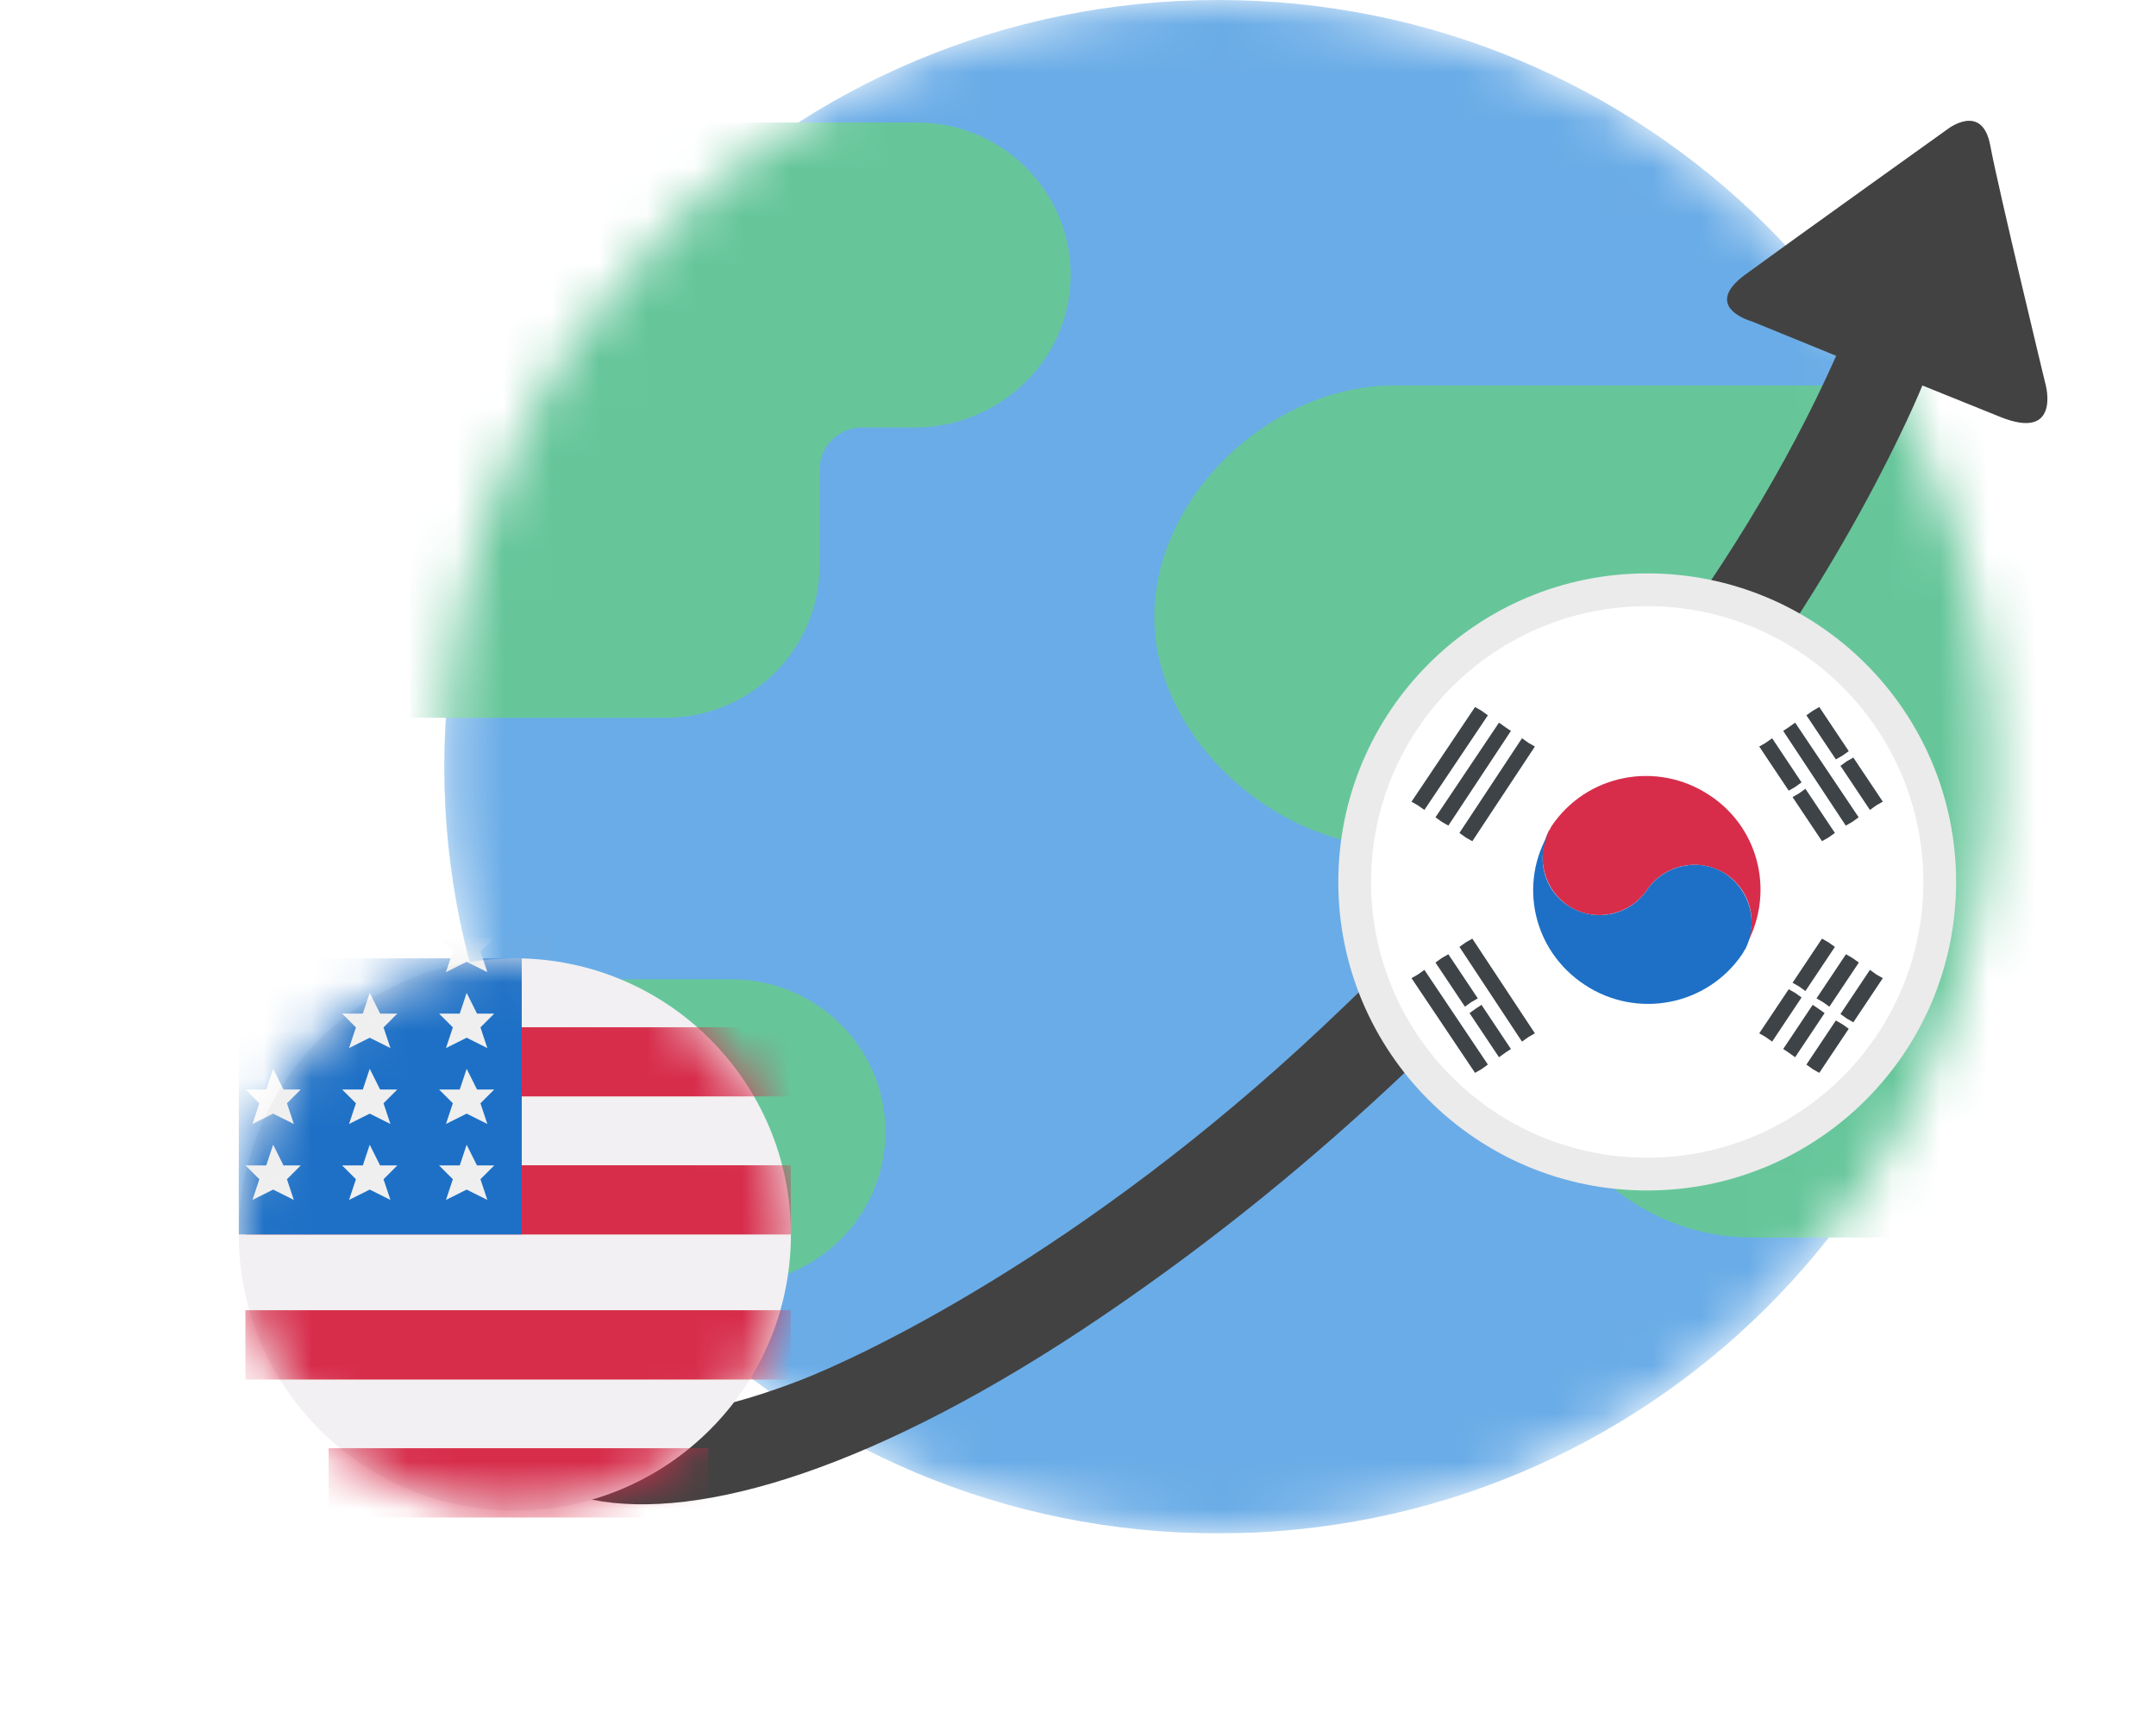 <svg width="45" height="36" viewBox="0 0 45 36" fill="none" xmlns="http://www.w3.org/2000/svg">
<g clip-path="url(#clip0_11982_265640)">
<mask id="mask0_11982_265640" style="mask-type:luminance" maskUnits="userSpaceOnUse" x="9" y="0" width="33" height="33">
<path d="M25.425 32.001C34.345 32.001 41.576 24.837 41.576 16C41.576 7.164 34.345 0 25.425 0C16.505 0 9.273 7.164 9.273 16C9.273 24.837 16.505 32.001 25.425 32.001Z" fill="white"/>
</mask>
<g mask="url(#mask0_11982_265640)">
<path d="M25.425 32.001C34.345 32.001 41.576 24.837 41.576 16C41.576 7.164 34.345 0 25.425 0C16.505 0 9.273 7.164 9.273 16C9.273 24.837 16.505 32.001 25.425 32.001Z" fill="#6AACE7"/>
<path d="M19.134 2.556C20.927 2.556 22.378 4.011 22.347 5.793C22.318 7.538 20.844 8.922 19.081 8.922H17.992C17.503 8.922 17.107 9.315 17.107 9.799V11.796C17.107 13.554 15.668 14.98 13.893 14.98H8.547V2.556H19.134Z" fill="#66C69A"/>
<path d="M29.085 8.045C26.518 8.045 24.051 10.386 24.094 12.938C24.136 15.436 26.639 17.675 29.161 17.675H30.72C31.42 17.675 31.987 18.237 31.987 18.931V21.27C31.987 23.787 34.046 25.826 36.586 25.826H44.238V8.045H29.085H29.085Z" fill="#66C69A"/>
<path d="M15.268 26.804C17.042 26.804 18.481 25.379 18.481 23.621C18.481 21.863 17.043 20.438 15.268 20.438H8.188V26.804H15.268V26.804Z" fill="#66C69A"/>
</g>
<path d="M12.162 25.135C12.162 25.135 11.045 28.249 12.133 29.115C13.222 29.982 15.433 29.295 16.704 28.805C17.974 28.315 22.582 26.159 27.617 21.419C32.652 16.68 36.275 12.03 38.325 7.426L36.572 6.71C36.572 6.71 35.491 6.417 36.431 5.728C37.37 5.04 40.653 2.693 40.653 2.693C40.653 2.693 41.374 2.131 41.541 3.037C41.709 3.943 42.7 8.045 42.7 8.045C42.7 8.045 43.009 9.21 41.747 8.7C40.485 8.189 40.124 8.045 40.124 8.045C40.124 8.045 38.418 12.276 34.861 16.465C31.304 20.654 27.729 24.268 23.01 27.468C18.292 30.668 14.59 31.747 12.357 31.297C10.125 30.847 9.453 28.331 9.908 26.299C10.362 24.267 10.978 23.207 10.978 23.207L12.161 25.134L12.162 25.135Z" fill="#424242"/>
</g>
<g filter="url(#filter0_d_11982_265640)">
<path d="M34.38 20.503C37.752 20.503 40.486 17.773 40.486 14.406C40.486 11.038 37.752 8.308 34.38 8.308C31.009 8.308 28.275 11.038 28.275 14.406C28.275 17.773 31.009 20.503 34.38 20.503Z" fill="white" stroke="#EBEBEB" stroke-width="0.684"/>
<path d="M32.725 14.899C33.263 15.263 34.012 15.11 34.377 14.573C34.742 14.036 35.472 13.882 36.029 14.246C36.548 14.592 36.702 15.263 36.413 15.781C37.047 14.707 36.759 13.306 35.683 12.597C34.588 11.868 33.109 12.155 32.379 13.249C32.36 13.287 32.341 13.326 32.322 13.345C32.053 13.901 32.225 14.553 32.725 14.899Z" fill="#D72D4B"/>
<path d="M36.359 15.897C36.379 15.858 36.398 15.82 36.417 15.801C36.398 15.82 36.379 15.858 36.359 15.897Z" fill="#357CC7"/>
<path d="M36.029 14.247C35.492 13.882 34.742 14.036 34.377 14.573C34.012 15.11 33.282 15.264 32.725 14.899C32.207 14.554 32.053 13.882 32.341 13.364C31.688 14.439 31.995 15.839 33.071 16.549C34.166 17.278 35.645 16.99 36.375 15.896C36.395 15.858 36.414 15.82 36.433 15.801C36.702 15.244 36.529 14.592 36.029 14.247Z" fill="#1D70C6"/>
<path d="M29.73 12.903L31.055 10.928L30.921 10.832L30.787 10.755L29.461 12.731L29.595 12.808L29.73 12.903Z" fill="#3E4347"/>
<path d="M30.095 13.153L30.23 13.23L31.536 11.254L31.421 11.177L31.287 11.081L29.961 13.057L30.095 13.153Z" fill="#3E4347"/>
<path d="M31.767 11.407L30.461 13.383L30.595 13.479L30.73 13.556L32.036 11.58L31.902 11.503L31.767 11.407Z" fill="#3E4347"/>
<path d="M37.548 16.586L37.683 16.682L38.298 15.761L38.163 15.666L38.029 15.589L37.414 16.51L37.548 16.586Z" fill="#3E4347"/>
<path d="M39.029 16.241L38.414 17.162L38.548 17.258L38.683 17.335L39.298 16.414L39.163 16.337L39.029 16.241Z" fill="#3E4347"/>
<path d="M38.183 17.009L38.798 16.088L38.663 15.992L38.529 15.915L37.914 16.836L38.048 16.913L38.183 17.009Z" fill="#3E4347"/>
<path d="M37.468 16.721L37.334 16.645L36.719 17.565L36.853 17.642L36.988 17.738L37.602 16.817L37.468 16.721Z" fill="#3E4347"/>
<path d="M37.949 17.047L37.834 16.971L37.219 17.892L37.334 17.968L37.468 18.064L38.083 17.143L37.949 17.047Z" fill="#3E4347"/>
<path d="M38.318 17.297L37.703 18.218L37.838 18.314L37.972 18.39L38.587 17.47L38.452 17.374L38.318 17.297Z" fill="#3E4347"/>
<path d="M29.595 16.337L29.461 16.414L30.787 18.39L30.921 18.313L31.055 18.217L29.73 16.241L29.595 16.337Z" fill="#3E4347"/>
<path d="M30.806 17.047L30.672 17.143L31.287 18.064L31.421 17.968L31.536 17.892L30.922 16.971L30.806 17.047Z" fill="#3E4347"/>
<path d="M30.595 15.666L30.461 15.761L31.767 17.738L31.902 17.642L32.036 17.565L30.73 15.589L30.595 15.666Z" fill="#3E4347"/>
<path d="M29.961 16.088L30.576 17.009L30.71 16.913L30.845 16.836L30.23 15.915L30.095 15.992L29.961 16.088Z" fill="#3E4347"/>
<path d="M38.452 11.772L38.587 11.676L37.972 10.755L37.838 10.832L37.703 10.928L38.318 11.848L38.452 11.772Z" fill="#3E4347"/>
<path d="M37.468 12.424L37.602 12.328L36.988 11.407L36.853 11.503L36.719 11.58L37.334 12.501L37.468 12.424Z" fill="#3E4347"/>
<path d="M38.414 11.982L39.029 12.903L39.163 12.807L39.298 12.73L38.683 11.81L38.548 11.886L38.414 11.982Z" fill="#3E4347"/>
<path d="M38.66 13.153L38.794 13.057L37.468 11.081L37.334 11.177L37.219 11.254L38.525 13.23L38.66 13.153Z" fill="#3E4347"/>
<path d="M38.163 13.479L38.298 13.383L37.683 12.462L37.548 12.558L37.414 12.635L38.029 13.555L38.163 13.479Z" fill="#3E4347"/>
</g>
<g filter="url(#filter1_d_11982_265640)">
<circle cx="10.746" cy="21.762" r="5.762" fill="#F2F0F2"/>
<mask id="mask1_11982_265640" style="mask-type:alpha" maskUnits="userSpaceOnUse" x="4" y="16" width="13" height="12">
<circle cx="10.746" cy="21.762" r="5.762" fill="#FCFCFC"/>
</mask>
<g mask="url(#mask1_11982_265640)">
<rect x="6.859" y="26.227" width="7.923" height="1.44" fill="#CB473B"/>
<rect x="6.859" y="26.227" width="7.923" height="1.44" fill="#D72D4B"/>
<rect x="5.125" y="23.347" width="11.38" height="1.44" fill="#CB473B"/>
<rect x="5.125" y="23.347" width="11.38" height="1.44" fill="#D72D4B"/>
<rect x="5.125" y="20.321" width="11.38" height="1.44" fill="#CB473B"/>
<rect x="5.125" y="20.321" width="11.38" height="1.44" fill="#D72D4B"/>
<rect x="5.125" y="17.44" width="11.38" height="1.44" fill="#CB473B"/>
<rect x="5.125" y="17.44" width="11.38" height="1.44" fill="#D72D4B"/>
<rect x="4.984" y="16" width="5.906" height="5.762" fill="#1D70C6"/>
<path d="M9.74 20.826L9.308 21.042L9.452 20.61L9.164 20.322H9.596L9.74 19.89L9.956 20.322H10.316L10.028 20.61L10.172 21.042L9.74 20.826Z" fill="#EFEFEF"/>
<path d="M7.717 20.826L7.285 21.042L7.429 20.61L7.141 20.322H7.573L7.717 19.89L7.933 20.322H8.293L8.005 20.61L8.149 21.042L7.717 20.826Z" fill="#EFEFEF"/>
<path d="M5.701 20.826L5.269 21.042L5.413 20.61L5.125 20.322H5.557L5.701 19.89L5.917 20.322H6.277L5.989 20.61L6.133 21.042L5.701 20.826Z" fill="#EFEFEF"/>
<path d="M9.74 19.241L9.308 19.457L9.452 19.025L9.164 18.737H9.596L9.74 18.305L9.956 18.737H10.316L10.028 19.025L10.172 19.457L9.74 19.241Z" fill="#EFEFEF"/>
<path d="M9.74 17.657L9.308 17.873L9.452 17.441L9.164 17.153H9.596L9.74 16.721L9.956 17.153H10.316L10.028 17.441L10.172 17.873L9.74 17.657Z" fill="#EFEFEF"/>
<path d="M9.74 16.072L9.308 16.288L9.452 15.856L9.164 15.568H9.596L9.74 15.136L9.956 15.568H10.316L10.028 15.856L10.172 16.288L9.74 16.072Z" fill="#EFEFEF"/>
<path d="M7.717 17.657L7.285 17.873L7.429 17.441L7.141 17.153H7.573L7.717 16.721L7.933 17.153H8.293L8.005 17.441L8.149 17.873L7.717 17.657Z" fill="#EFEFEF"/>
<path d="M7.717 19.241L7.285 19.457L7.429 19.025L7.141 18.737H7.573L7.717 18.305L7.933 18.737H8.293L8.005 19.025L8.149 19.457L7.717 19.241Z" fill="#EFEFEF"/>
<path d="M5.701 19.241L5.269 19.457L5.413 19.025L5.125 18.737H5.557L5.701 18.305L5.917 18.737H6.277L5.989 19.025L6.133 19.457L5.701 19.241Z" fill="#EFEFEF"/>
</g>
</g>
<defs>
<filter id="filter0_d_11982_265640" x="23.93" y="7.966" width="21.031" height="21.034" filterUnits="userSpaceOnUse" color-interpolation-filters="sRGB">
<feFlood flood-opacity="0" result="BackgroundImageFix"/>
<feColorMatrix in="SourceAlpha" type="matrix" values="0 0 0 0 0 0 0 0 0 0 0 0 0 0 0 0 0 0 127 0" result="hardAlpha"/>
<feOffset dy="4"/>
<feGaussianBlur stdDeviation="2"/>
<feComposite in2="hardAlpha" operator="out"/>
<feColorMatrix type="matrix" values="0 0 0 0 0 0 0 0 0 0 0 0 0 0 0 0 0 0 0.2 0"/>
<feBlend mode="normal" in2="BackgroundImageFix" result="effect1_dropShadow_11982_265640"/>
<feBlend mode="normal" in="SourceGraphic" in2="effect1_dropShadow_11982_265640" result="shape"/>
</filter>
<filter id="filter1_d_11982_265640" x="0.984" y="16" width="20.016" height="20" filterUnits="userSpaceOnUse" color-interpolation-filters="sRGB">
<feFlood flood-opacity="0" result="BackgroundImageFix"/>
<feColorMatrix in="SourceAlpha" type="matrix" values="0 0 0 0 0 0 0 0 0 0 0 0 0 0 0 0 0 0 127 0" result="hardAlpha"/>
<feOffset dy="4"/>
<feGaussianBlur stdDeviation="2"/>
<feComposite in2="hardAlpha" operator="out"/>
<feColorMatrix type="matrix" values="0 0 0 0 0 0 0 0 0 0 0 0 0 0 0 0 0 0 0.2 0"/>
<feBlend mode="normal" in2="BackgroundImageFix" result="effect1_dropShadow_11982_265640"/>
<feBlend mode="normal" in="SourceGraphic" in2="effect1_dropShadow_11982_265640" result="shape"/>
</filter>
<clipPath id="clip0_11982_265640">
<rect width="36.05" height="32" fill="white" transform="translate(8.188)"/>
</clipPath>
</defs>
</svg>
